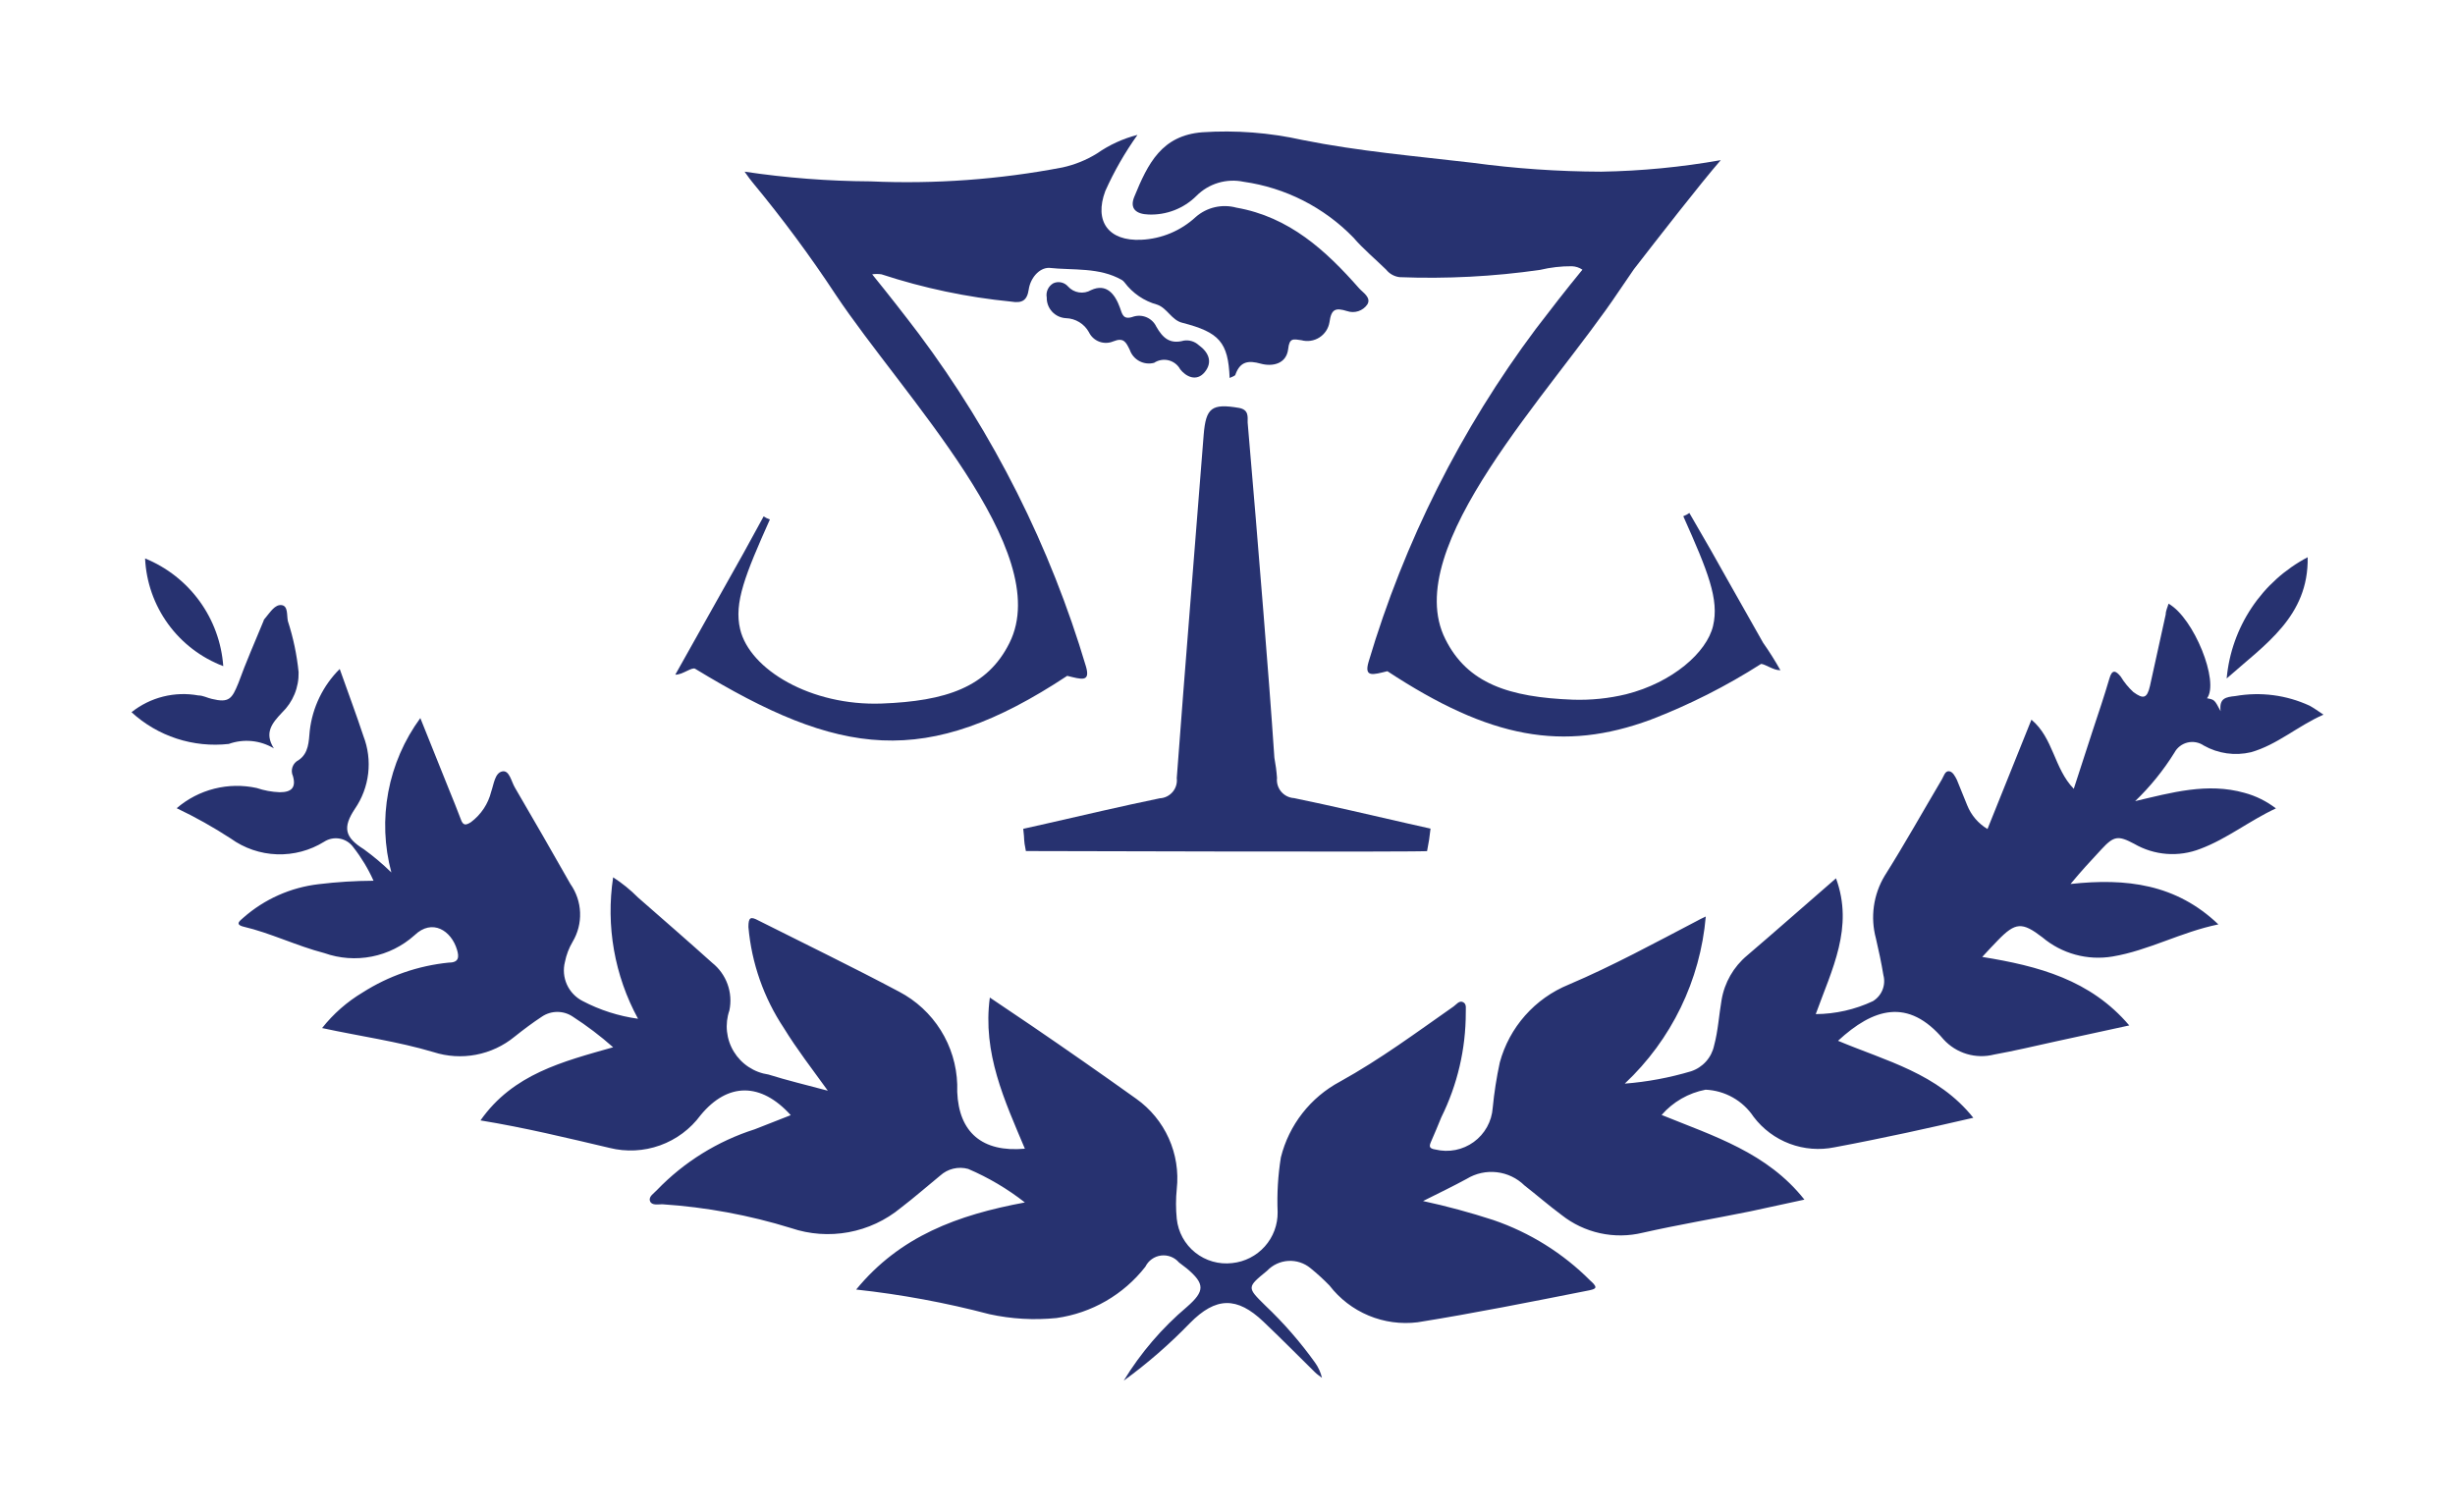 <?xml version="1.0" encoding="UTF-8"?> <svg xmlns="http://www.w3.org/2000/svg" width="1120" height="690" viewBox="0 0 1120 690" fill="none"><g filter="url(#filter0_f_405_23)"><path d="M512.649 630C520.385 617.31 530.119 605.946 541.476 596.345C549.7 589.153 549.792 585.833 541.476 578.826L537.873 576.059C536.878 574.894 535.608 573.994 534.178 573.441C532.747 572.888 531.202 572.699 529.68 572.891C528.158 573.083 526.708 573.65 525.46 574.542C524.213 575.433 523.208 576.62 522.535 577.996C512.579 590.768 498.031 599.168 481.973 601.416C471.75 602.448 461.428 601.856 451.39 599.664C431.434 594.406 411.112 590.646 390.594 588.415C410.551 564.073 436.792 554.391 467.56 548.674C459.643 542.467 450.945 537.321 441.689 533.368C439.479 532.76 437.151 532.72 434.921 533.252C432.692 533.784 430.633 534.871 428.938 536.411C422.932 541.298 417.111 546.461 410.921 551.164C404.067 556.824 395.877 560.642 387.128 562.256C378.38 563.87 369.363 563.225 360.935 560.384C341.843 554.467 322.119 550.815 302.171 549.504C300.138 549.504 297.274 550.149 296.535 548.029C295.796 545.908 298.383 544.525 299.769 542.957C312.081 530.189 327.387 520.682 344.303 515.295L360.75 508.841C347.168 493.811 332.015 493.811 319.634 508.841C314.972 515.169 308.529 519.968 301.124 522.628C293.719 525.288 285.689 525.689 278.056 523.778C258.837 519.26 239.526 514.558 219.199 511.238C234.075 490.031 256.712 484.406 279.719 477.86C273.922 472.729 267.745 468.044 261.239 463.844C259.174 462.468 256.747 461.734 254.264 461.734C251.78 461.734 249.353 462.468 247.288 463.844C242.945 466.703 238.88 469.745 234.722 473.065C229.641 477.226 223.595 480.049 217.138 481.273C210.681 482.497 204.019 482.084 197.764 480.073C181.409 475.186 164.409 472.88 146.946 469.1C152.065 462.614 158.327 457.114 165.425 452.872C177.29 445.303 190.774 440.628 204.786 439.225C209.405 439.225 209.498 436.643 208.481 433.324C205.894 424.656 197.209 418.94 189.078 426.777C183.589 431.693 176.873 435.042 169.637 436.47C162.401 437.898 154.913 437.352 147.962 434.891C135.211 431.572 123.292 425.671 111.004 422.812C106.753 421.706 109.895 419.862 111.004 418.755C120.624 410.268 132.62 404.926 145.375 403.449C153.684 402.442 162.044 401.918 170.414 401.881C167.967 396.425 164.865 391.285 161.175 386.575C159.705 384.531 157.501 383.131 155.023 382.667C152.544 382.204 149.982 382.712 147.87 384.086C141.424 388.084 133.932 390.079 126.347 389.816C118.763 389.554 111.427 387.045 105.275 382.61C97.369 377.458 89.127 372.838 80.606 368.779C85.556 364.523 91.43 361.475 97.764 359.875C104.098 358.274 110.719 358.166 117.102 359.559C120.5 360.711 124.048 361.363 127.635 361.495C133.086 361.495 135.119 359.282 133.641 354.118C133.034 352.808 132.965 351.312 133.448 349.951C133.932 348.59 134.929 347.471 136.228 346.834C140.848 343.699 140.848 338.443 141.31 333.464C142.53 322.784 147.352 312.834 154.984 305.249C158.772 315.945 162.468 325.811 165.794 335.862C167.896 341.293 168.641 347.154 167.965 352.937C167.289 358.721 165.212 364.253 161.914 369.056C156.278 377.539 157.202 382.057 165.979 387.497C170.418 390.726 174.617 394.27 178.545 398.101C175.332 386.12 174.852 373.572 177.138 361.381C179.425 349.19 184.42 337.666 191.758 327.655L204.786 360.112C206.633 364.722 208.574 369.333 210.237 373.851C211.253 376.801 212.547 376.617 214.857 375.142C219.457 371.706 222.722 366.786 224.096 361.218C225.297 357.807 225.759 352.735 229.086 351.998C232.412 351.26 233.244 356.608 234.907 359.374C243.592 374.22 252 388.88 260.223 403.357C262.926 407.185 264.46 411.713 264.641 416.392C264.821 421.072 263.64 425.704 261.239 429.728C259.554 432.581 258.367 435.699 257.728 438.948C256.854 442.385 257.173 446.015 258.633 449.247C260.093 452.48 262.608 455.122 265.767 456.744C273.669 460.896 282.236 463.642 291.083 464.858C280.342 445.157 276.35 422.49 279.719 400.314C283.83 402.968 287.64 406.06 291.083 409.535C302.356 419.401 313.72 429.267 324.9 439.317C328.101 441.862 330.531 445.244 331.918 449.087C333.304 452.929 333.594 457.081 332.754 461.078C331.687 464.168 331.316 467.454 331.667 470.703C332.018 473.952 333.083 477.084 334.786 479.875C336.489 482.666 338.788 485.049 341.519 486.852C344.25 488.655 347.346 489.835 350.586 490.307C359.087 492.981 367.68 495.01 377.658 497.684C370.267 487.449 363.429 478.597 357.608 469.1C348.442 455.322 342.883 439.471 341.439 422.997C341.439 418.479 342.456 418.11 346.059 420.046C367.495 430.834 389.023 441.254 410.182 452.503C417.962 456.582 424.516 462.649 429.176 470.086C433.835 477.522 436.431 486.059 436.699 494.826C436.699 495.932 436.699 497.131 436.699 498.237C437.439 516.678 448.064 525.899 467.56 524.147C458.32 502.202 448.156 480.534 451.575 455.177L470.701 468.086C486.655 478.966 502.547 490.062 518.377 501.372C524.844 505.967 529.966 512.2 533.214 519.429C536.463 526.658 537.72 534.621 536.857 542.496C536.395 547.034 536.395 551.606 536.857 556.143C537.166 559.137 538.07 562.04 539.515 564.683C540.961 567.325 542.918 569.654 545.275 571.533C547.631 573.413 550.339 574.805 553.24 575.63C556.141 576.455 559.178 576.695 562.173 576.336C567.906 575.738 573.208 573.023 577.037 568.724C580.867 564.425 582.947 558.852 582.87 553.1C582.527 544.742 583.023 536.371 584.348 528.112C586.17 520.785 589.513 513.922 594.161 507.966C598.808 502.01 604.656 497.093 611.328 493.535C629.807 483.3 646.161 471.128 663.162 459.234C664.455 458.312 665.749 456.375 667.504 457.297C669.26 458.22 668.613 460.34 668.706 462C668.724 478.598 664.898 494.976 657.526 509.855C656.047 513.543 654.477 517.232 652.906 520.828C651.982 522.949 651.797 524.055 654.846 524.516C657.837 525.249 660.952 525.321 663.974 524.728C666.996 524.134 669.852 522.89 672.342 521.081C674.832 519.272 676.896 516.943 678.391 514.255C679.885 511.568 680.774 508.587 680.994 505.522C681.665 498.549 682.745 491.622 684.228 484.775C686.381 476.848 690.335 469.522 695.783 463.366C701.231 457.209 708.026 452.388 715.643 449.276C735.785 440.7 754.911 430.281 774.314 420.138C775.238 419.585 776.254 419.124 778.195 418.202C775.703 447.294 762.543 474.446 741.236 494.457C751.479 493.654 761.607 491.769 771.45 488.832C774.079 487.972 776.436 486.437 778.285 484.382C780.133 482.327 781.409 479.823 781.983 477.122C783.831 470.299 784.2 463.199 785.402 456.283C786.737 448.353 790.865 441.16 797.043 435.998C810.441 424.564 823.653 412.854 837.605 400.775C845.828 423.181 835.757 442.268 828.366 462.738C837.376 462.675 846.266 460.662 854.421 456.837C856.403 455.638 857.942 453.832 858.808 451.687C859.674 449.543 859.821 447.176 859.226 444.942C858.302 439.317 857.101 433.693 855.807 428.16C854.523 423.388 854.213 418.406 854.896 413.512C855.578 408.617 857.239 403.91 859.78 399.668C869.02 385.008 877.243 370.255 885.928 355.594C886.76 354.211 887.314 351.813 889.07 351.905C890.825 351.998 891.934 354.211 892.766 355.87C894.429 359.743 895.815 363.616 897.478 367.488C899.293 371.996 902.539 375.785 906.717 378.277L926.767 328.393C936.839 336.784 937.023 350.615 946.078 359.927L954.856 332.911C957.443 325.166 960.03 317.42 962.34 309.583C963.541 305.341 965.204 305.894 967.514 308.753C969.084 311.346 971.013 313.705 973.243 315.761C977.862 319.172 979.526 318.619 980.819 313.087L988.026 280.353C988.026 278.694 988.857 277.126 989.319 275.466C1000.87 281.921 1012.6 311.15 1006.87 318.619C1010.29 319.264 1010.29 319.264 1013.07 324.52C1012.33 318.527 1015.47 318.066 1019.81 317.605C1031.3 315.582 1043.14 317.127 1053.72 322.031C1055.57 323.045 1057.23 324.244 1060 326.088C1048.08 331.343 1038.94 339.826 1026.92 343.238C1019.62 344.962 1011.93 343.875 1005.4 340.195C1004.33 339.457 1003.11 338.952 1001.83 338.715C1000.55 338.477 999.239 338.512 997.974 338.816C996.709 339.121 995.523 339.689 994.493 340.483C993.464 341.276 992.614 342.278 991.999 343.423C986.973 351.517 980.951 358.951 974.074 365.552C990.613 361.679 1006.97 356.977 1023.97 361.772C1029.16 363.171 1034.03 365.584 1038.29 368.872C1026.19 374.496 1015.93 382.795 1003.83 387.313C998.942 389.231 993.687 390.02 988.454 389.621C983.221 389.222 978.147 387.644 973.612 385.008C966.313 381.135 964.373 381.412 958.736 387.497C953.1 393.583 950.144 396.718 944.6 403.357C970.101 400.591 992.738 403.357 1012.05 421.798C994.956 425.302 980.265 433.693 963.726 436.459C958.079 437.401 952.295 437.105 946.775 435.593C941.254 434.08 936.129 431.387 931.757 427.699C922.517 420.599 919.468 420.784 911.43 429.082C909.212 431.295 907.087 433.693 904.315 436.643C930.001 440.793 953.655 447.063 971.395 467.901L937.485 475.278C928.246 477.306 919.006 479.519 909.767 481.179C905.65 482.23 901.324 482.142 897.254 480.923C893.185 479.705 889.524 477.402 886.668 474.264C870.498 455.085 854.606 460.064 838.529 474.909C860.427 484.13 884.08 489.754 900.25 510.04C889.717 512.437 879.83 514.742 869.851 516.863C859.873 518.984 847.954 521.473 836.959 523.502C830.109 524.908 823.001 524.346 816.459 521.881C809.917 519.417 804.21 515.151 800 509.579C797.585 505.942 794.342 502.926 790.537 500.779C786.731 498.632 782.47 497.413 778.102 497.223C770.314 498.714 763.253 502.773 758.052 508.749C781.89 518.43 806.191 525.899 823.191 547.383L798.522 552.731C782.168 556.051 765.721 558.817 749.367 562.505C742.994 564.044 736.353 564.113 729.949 562.707C723.545 561.301 717.546 558.457 712.409 554.391C706.68 550.149 700.952 545.17 695.5 540.929C692.08 537.562 687.631 535.434 682.859 534.883C678.087 534.332 673.268 535.389 669.168 537.886C663.069 541.205 656.786 544.248 649.21 548.029C660.038 550.37 670.739 553.263 681.271 556.696C697.957 562.403 713.101 571.868 725.529 584.358C726.453 585.188 727.931 586.479 727.839 587.401C727.747 588.323 725.437 588.692 724.051 588.968C698.365 594.04 672.679 599.203 646.715 603.353C639.132 604.289 631.435 603.234 624.385 600.29C617.336 597.347 611.179 592.618 606.523 586.571C603.786 583.761 600.886 581.113 597.838 578.641C595.004 576.303 591.385 575.126 587.715 575.348C584.044 575.571 580.595 577.176 578.065 579.84C568.826 587.401 568.826 587.401 577.141 595.607C585.571 603.587 593.213 612.356 599.963 621.794C601.447 623.876 602.514 626.224 603.104 628.709C602.088 627.88 600.887 627.142 599.963 626.22C592.109 618.474 584.348 610.637 576.402 603.076C564.298 591.55 554.689 591.735 542.862 603.721C533.57 613.335 523.462 622.128 512.649 630Z" fill="#273270"></path><path d="M124.954 341.486C121.886 339.642 118.445 338.504 114.881 338.153C111.317 337.802 107.72 338.247 104.35 339.457C96.35 340.351 88.251 339.521 80.6 337.023C72.95 334.526 65.925 330.419 60 324.981C64.237 321.601 69.152 319.169 74.412 317.849C79.672 316.528 85.156 316.351 90.491 317.328C92.616 317.328 94.556 318.434 96.589 318.895C104.535 320.832 105.828 318.895 108.785 311.611C112.111 302.39 116.361 292.709 120.242 283.304C120.242 282.75 120.889 282.289 121.166 281.828C123.291 279.339 125.416 275.743 128.465 276.111C131.514 276.48 130.775 280.814 131.33 283.396C133.791 290.975 135.433 298.796 136.227 306.724C136.31 310.154 135.68 313.563 134.376 316.738C133.072 319.912 131.122 322.781 128.65 325.165C124.123 329.96 120.427 334.386 124.954 341.486Z" fill="#273270"></path><path d="M1015.83 309.584C1016.88 298.017 1020.81 286.897 1027.27 277.234C1033.72 267.571 1042.5 259.673 1052.79 254.26C1053.26 281.276 1033.39 294.001 1015.83 309.584Z" fill="#273270"></path><path d="M101.856 303.958C91.76 300.124 83.006 293.431 76.67 284.7C70.334 275.968 66.692 265.58 66.191 254.812C76.134 258.874 84.742 265.627 91.044 274.311C97.345 282.995 101.09 293.263 101.856 303.958Z" fill="#273270"></path><path d="M652.625 378.093L642.369 375.788C625.091 371.823 607.72 367.766 590.35 364.169C589.223 364.102 588.121 363.805 587.113 363.299C586.104 362.792 585.21 362.086 584.484 361.224C583.757 360.361 583.215 359.36 582.889 358.281C582.563 357.202 582.461 356.068 582.588 354.949C582.363 351.855 581.962 348.777 581.387 345.728C579.909 323.691 578.153 301.561 576.398 279.524C574.088 250.571 571.686 221.711 569.191 192.758C569.191 190.084 569.745 186.949 565.218 186.119C552.745 183.998 550.157 186.119 549.141 198.29C545.076 250.571 540.733 302.76 536.853 355.041C536.994 356.163 536.901 357.302 536.581 358.386C536.26 359.471 535.719 360.477 534.99 361.343C534.261 362.209 533.361 362.915 532.346 363.417C531.331 363.92 530.223 364.207 529.091 364.262C511.721 367.858 494.443 371.915 477.072 375.88L466.816 378.185C467.556 384.27 466.816 382.242 468.018 388.328C468.018 388.328 653.641 388.881 651.054 388.328C652.163 382.15 651.885 384.178 652.625 378.093Z" fill="#273270"></path><path d="M308.086 307.833L339.131 252.509L348.371 235.635C349.257 236.225 350.221 236.69 351.235 237.018C339.963 262.283 334.788 275.007 337.653 287.086C341.995 305.527 369.991 322.217 402.33 321.018C431.434 319.912 450.468 313.642 460.539 293.356C481.513 251.402 411.939 180.588 381.263 134.484C369.581 116.749 356.934 99.666 343.381 83.31C342.365 82.111 341.533 80.912 339.685 78.331C358.711 81.176 377.917 82.655 397.156 82.757C426.501 84.054 455.899 81.918 484.747 76.394C490.306 75.178 495.618 73.027 500.454 70.032C506.053 66.118 512.313 63.245 518.933 61.549C513.193 69.584 508.271 78.171 504.243 87.183C499.068 101.013 505.721 110.142 520.689 109.404C529.948 108.975 538.755 105.283 545.543 98.985C548.034 96.811 551.025 95.286 554.249 94.546C557.473 93.806 560.831 93.874 564.023 94.743C588.23 98.985 604.862 114.291 620.107 131.626C621.862 133.562 625.651 135.775 623.803 138.91C622.808 140.356 621.365 141.436 619.697 141.985C618.028 142.535 616.225 142.523 614.563 141.953C609.204 140.293 607.356 141.031 606.525 147.024C606.291 148.441 605.762 149.792 604.971 150.991C604.181 152.189 603.146 153.209 601.935 153.983C600.724 154.757 599.363 155.268 597.941 155.483C596.52 155.698 595.068 155.612 593.682 155.231C589.986 154.678 588.23 154.124 587.676 159.288C586.844 166.111 580.469 167.402 575.11 165.927C569.751 164.451 565.871 164.728 563.653 170.814C563.653 171.551 561.99 171.92 560.974 172.473C560.327 156.153 556.261 151.635 539.445 147.301C534.456 146.102 532.516 140.57 527.896 139.003C521.944 137.369 516.709 133.799 513.02 128.86C512.69 128.421 512.283 128.046 511.819 127.753C501.471 121.852 489.736 123.42 478.556 122.221C473.937 122.221 470.056 127.016 469.317 132.087C468.578 137.158 466.268 138.449 461.278 137.619C441.169 135.65 421.338 131.476 402.145 125.172C400.736 124.962 399.304 124.962 397.895 125.172C405.379 134.392 412.586 143.613 419.146 152.28C453.364 198.046 479.201 249.49 495.465 304.237C497.498 311.429 493.34 309.953 486.872 308.386C422.195 351.077 383.019 345.268 317.141 305.159C315.662 304.237 311.227 308.017 308.086 307.833Z" fill="#273270"></path><path d="M477.537 135.776C477.293 134.504 477.456 133.187 478.004 132.012C478.551 130.837 479.454 129.864 480.586 129.23C481.707 128.732 482.958 128.607 484.156 128.873C485.354 129.138 486.434 129.781 487.238 130.705C488.531 132.154 490.287 133.112 492.208 133.414C494.128 133.717 496.094 133.346 497.772 132.365C504.794 129.137 508.674 134.209 510.892 140.294C512.001 143.429 512.37 146.196 517.175 144.444C519.167 143.848 521.307 143.986 523.206 144.832C525.105 145.678 526.637 147.176 527.523 149.054C530.48 154.218 533.714 157.168 540.089 155.416C541.294 155.228 542.525 155.313 543.693 155.664C544.861 156.015 545.934 156.624 546.834 157.445C551.361 160.672 553.394 165.19 549.606 169.8C545.818 174.411 540.921 171.737 538.426 168.51C537.875 167.496 537.119 166.608 536.205 165.903C535.291 165.197 534.24 164.689 533.118 164.412C531.997 164.134 530.83 164.093 529.691 164.29C528.553 164.488 527.468 164.92 526.507 165.559C524.254 166.152 521.859 165.873 519.803 164.779C517.747 163.685 516.181 161.855 515.419 159.658C513.664 156.062 512.647 153.849 507.843 155.785C505.803 156.638 503.512 156.673 501.447 155.883C499.382 155.093 497.701 153.539 496.755 151.544C495.716 149.672 494.208 148.101 492.377 146.986C490.547 145.87 488.458 145.249 486.315 145.181C483.913 145.062 481.652 144.013 480.013 142.256C478.374 140.5 477.486 138.176 477.537 135.776Z" fill="#273270"></path><path d="M812.285 305.897C809.855 301.553 807.203 297.337 804.339 293.265C792.512 272.426 780.501 251.035 780.501 251.035L770.707 234.069C769.854 234.683 768.922 235.179 767.935 235.544C779.207 260.808 784.382 273.533 781.517 285.612C778.653 297.691 763.038 311.43 741.879 316.778C733.929 318.7 725.755 319.538 717.579 319.267C688.475 318.161 669.441 311.891 659.37 291.605C638.304 249.651 707.97 178.745 738.646 132.734L745.39 122.868C755.739 109.498 776.251 83.127 785.028 73.076C767.025 76.263 748.797 78.02 730.515 78.332C710.859 78.272 691.228 76.917 671.751 74.275C645.788 71.232 619.824 69.019 594.138 63.855C579.17 60.518 563.799 59.338 548.495 60.352C530.016 61.827 523.733 74.459 517.45 89.858C515.232 95.298 518.466 97.695 523.917 97.88C527.956 98.05 531.987 97.385 535.756 95.925C539.524 94.465 542.95 92.242 545.815 89.397C548.576 86.609 551.993 84.558 555.755 83.43C559.516 82.302 563.501 82.135 567.344 82.942C586.405 85.639 604.025 94.593 617.422 108.391C621.95 113.647 627.401 118.165 632.39 123.052C633.897 124.942 636.086 126.167 638.488 126.464C659.919 127.303 681.382 126.192 702.611 123.144C707.362 122.011 712.233 121.454 717.117 121.484C718.834 121.551 720.498 122.094 721.922 123.052C714.345 132.273 707.231 141.493 700.671 150.068C666.453 195.834 640.615 247.279 624.352 302.025C622.227 309.309 626.477 307.834 632.945 306.266C679.789 337.063 713.052 343.149 753.059 328.396C770.659 321.623 787.529 313.097 803.415 302.947C805.171 302.947 809.144 305.897 812.008 305.805L812.285 305.897Z" fill="#273270"></path></g><defs><filter id="filter0_f_405_23" x="0" y="0" width="1120" height="690" filterUnits="userSpaceOnUse" color-interpolation-filters="sRGB"><feFlood flood-opacity="0" result="BackgroundImageFix"></feFlood><feBlend mode="normal" in="SourceGraphic" in2="BackgroundImageFix" result="shape"></feBlend><feGaussianBlur stdDeviation="30" result="effect1_foregroundBlur_405_23"></feGaussianBlur></filter></defs></svg> 